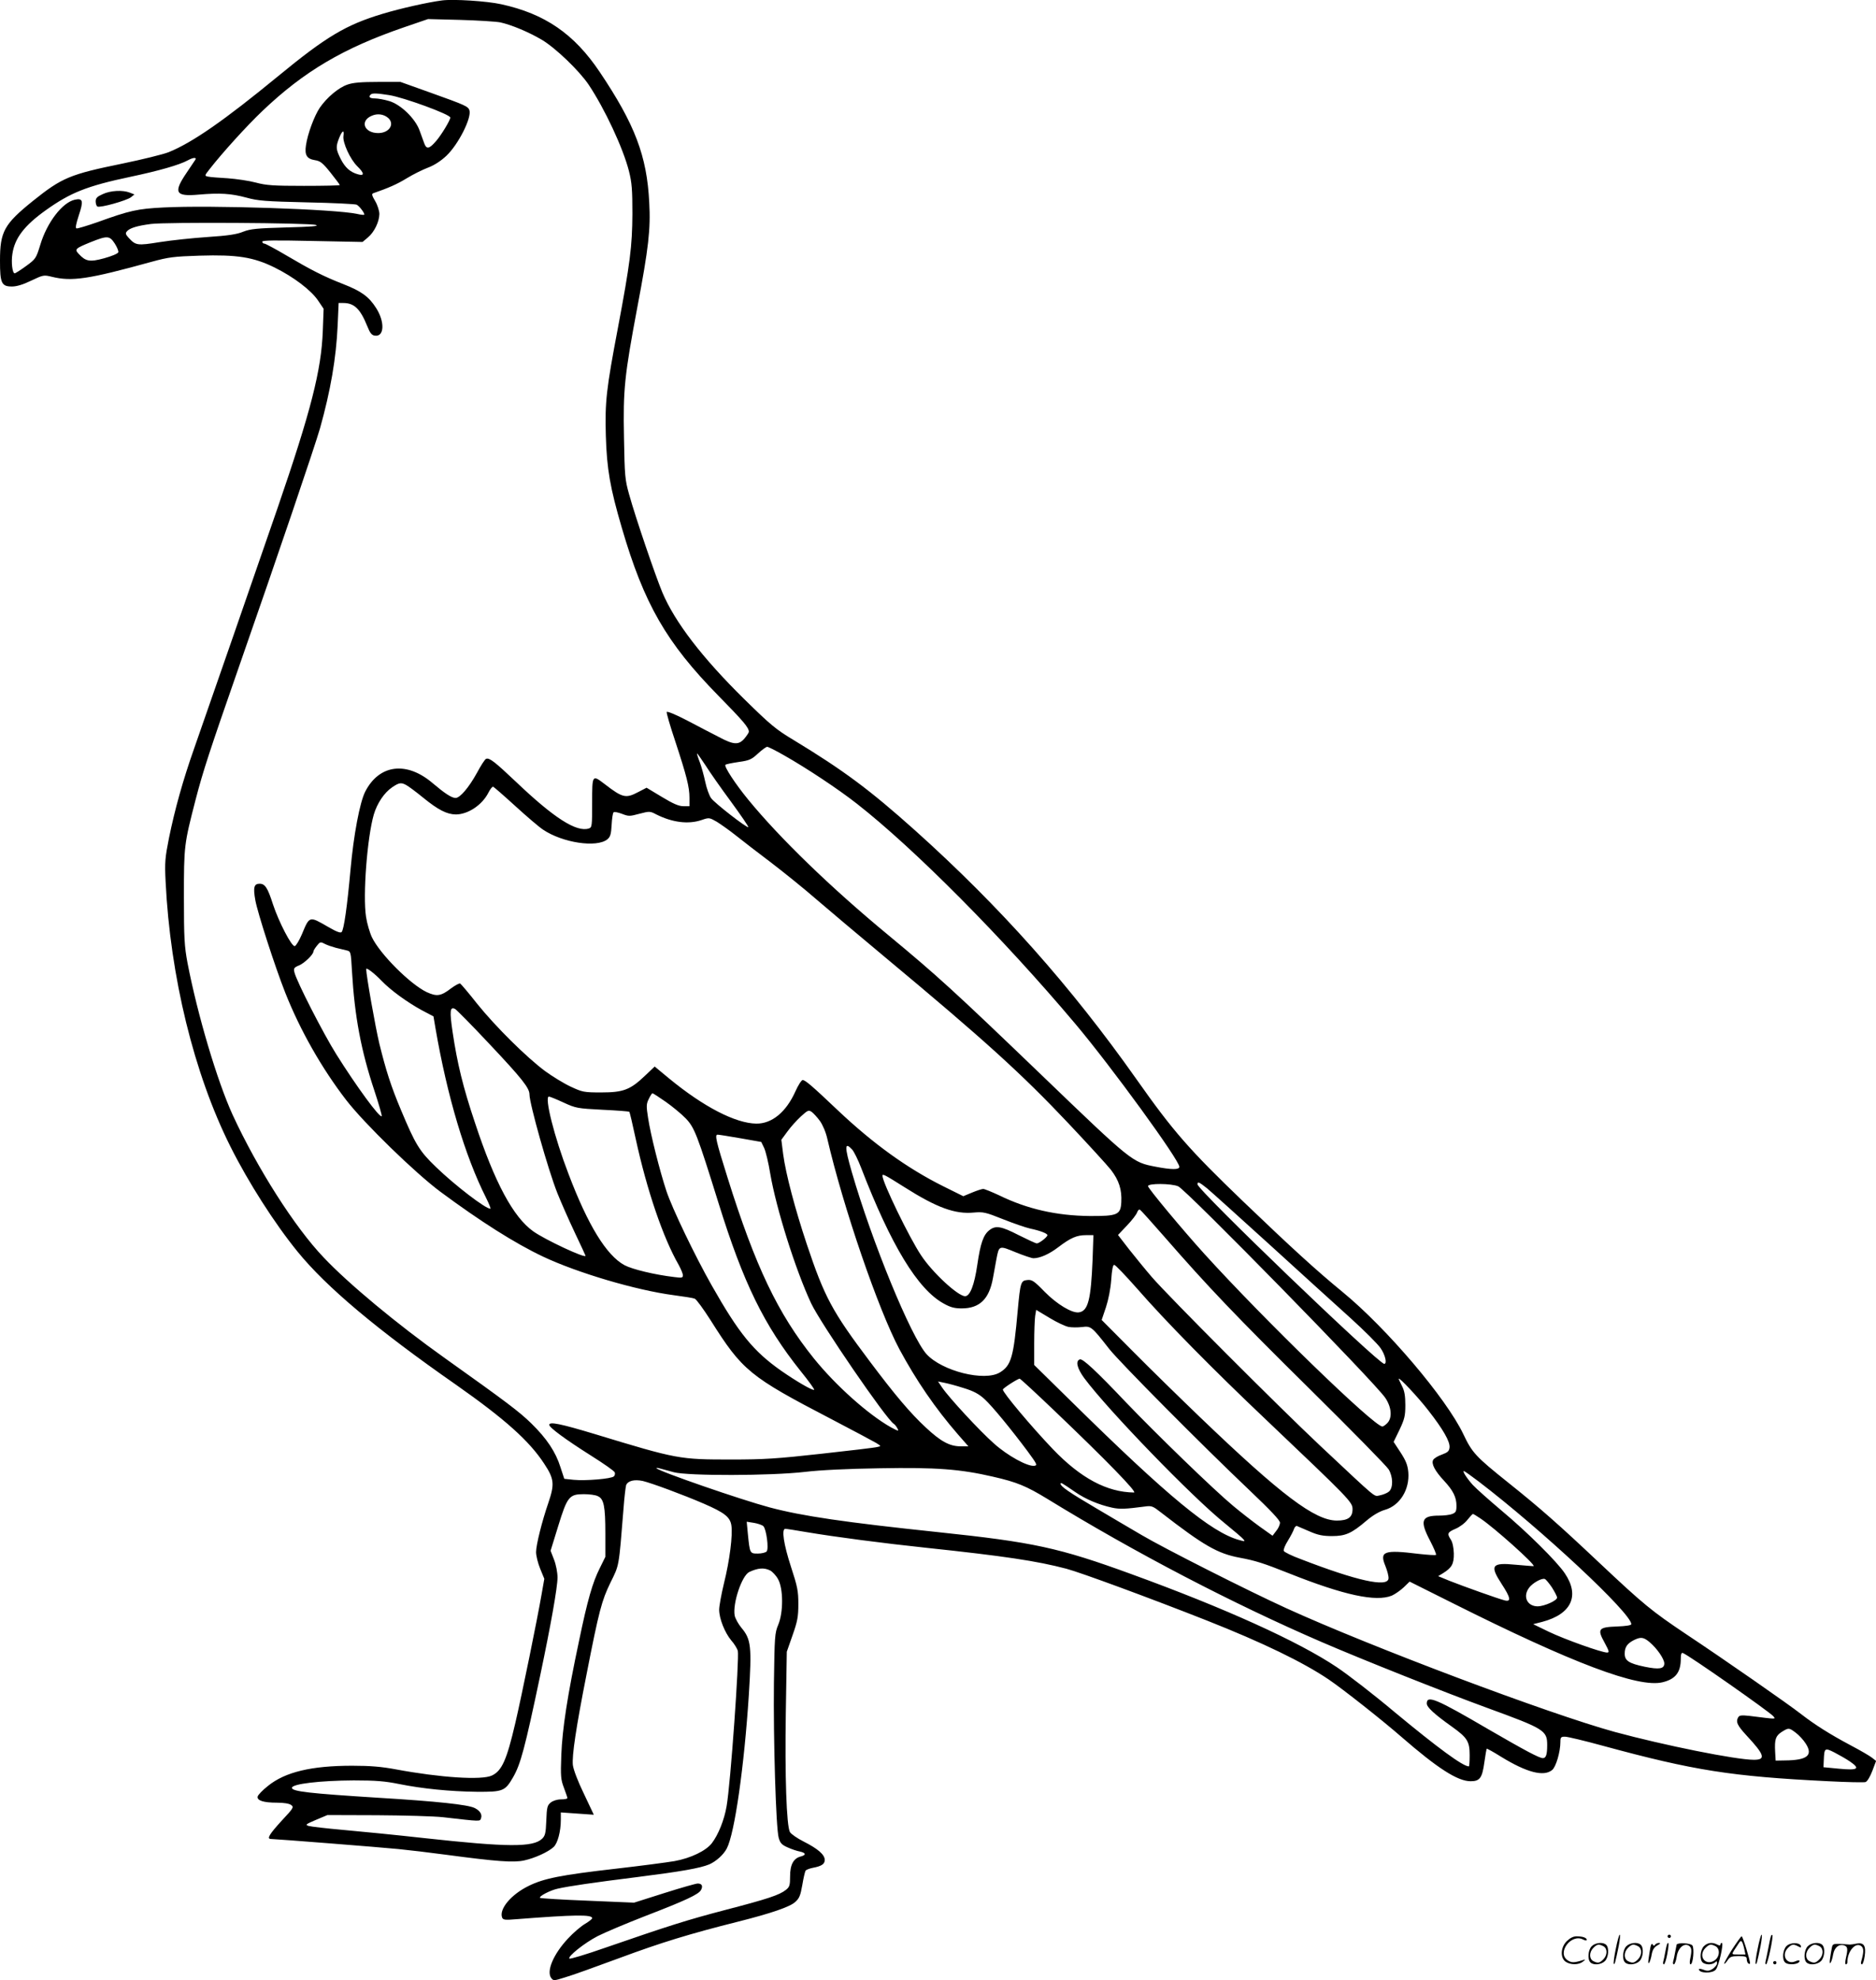 <svg version="1.0" xmlns="http://www.w3.org/2000/svg"
  viewBox="0 0 1137.354 1200.19"
 preserveAspectRatio="xMidYMid meet">
<g transform="translate(-1,1200.661) scale(0.1,-0.1)"
fill="#000000" stroke="none">
<path d="M2690 12004 c-86 -11 -254 -49 -360 -81 -223 -67 -342 -138 -635
-379 -325 -267 -519 -402 -663 -460 -33 -13 -159 -44 -280 -69 -318 -65 -366
-85 -542 -226 -175 -141 -200 -186 -200 -363 0 -136 9 -156 73 -156 28 0 68
12 117 36 72 34 75 35 124 23 122 -30 222 -15 606 91 102 28 134 32 290 37
229 7 327 -9 455 -72 115 -57 221 -137 264 -201 l33 -49 -5 -135 c-9 -237 -71
-482 -275 -1075 -122 -354 -430 -1242 -506 -1458 -66 -187 -116 -365 -152
-542 -23 -117 -26 -144 -20 -262 28 -575 172 -1165 393 -1606 108 -216 267
-465 407 -637 175 -215 482 -473 961 -807 295 -207 444 -340 534 -478 61 -92
64 -124 26 -236 -39 -113 -75 -257 -75 -300 0 -22 11 -67 25 -101 l25 -61 -16
-91 c-26 -151 -121 -617 -160 -784 -52 -223 -81 -288 -141 -317 -61 -30 -315
-13 -583 37 -86 16 -153 22 -265 22 -247 0 -406 -38 -510 -122 -33 -26 -61
-55 -63 -65 -5 -24 36 -37 117 -37 41 0 74 -5 86 -14 18 -13 14 -19 -58 -96
-74 -81 -92 -110 -64 -110 25 0 662 -50 772 -61 61 -6 189 -21 285 -34 314
-42 414 -49 478 -35 64 14 146 51 179 82 24 23 43 94 43 164 l0 45 100 -7 100
-7 -60 127 c-37 76 -63 145 -67 174 -6 57 19 226 83 550 76 388 92 447 145
556 54 110 50 87 79 447 5 70 13 134 16 144 11 26 49 36 101 25 54 -13 241
-82 371 -138 124 -54 158 -80 166 -131 9 -58 -10 -212 -45 -352 -16 -66 -29
-138 -29 -159 0 -54 34 -139 73 -186 19 -21 36 -50 40 -63 10 -42 -44 -808
-68 -943 -14 -82 -50 -172 -89 -223 -36 -47 -128 -91 -226 -109 -47 -8 -206
-29 -355 -46 -333 -38 -439 -59 -531 -105 -106 -52 -179 -140 -160 -191 6 -15
18 -16 89 -10 348 27 457 29 457 6 0 -5 -20 -21 -44 -35 -25 -15 -71 -54 -103
-89 -88 -94 -132 -198 -101 -239 13 -17 16 -17 83 4 39 11 189 65 335 119 248
92 420 145 719 220 194 49 309 88 342 118 25 22 32 40 43 103 7 42 16 81 20
87 3 5 23 13 43 17 54 10 73 23 73 48 0 32 -42 68 -127 111 -40 20 -77 46 -84
58 -21 38 -31 343 -25 723 l6 370 35 100 c30 85 35 113 35 189 0 79 -5 105
-45 227 -44 135 -58 229 -34 229 7 0 64 -9 128 -20 179 -30 462 -67 726 -95
472 -50 672 -80 850 -127 87 -23 510 -179 852 -314 339 -134 584 -253 738
-357 87 -59 324 -246 441 -348 220 -191 341 -269 420 -269 56 0 70 20 83 114
6 44 13 81 14 83 2 2 42 -20 88 -49 155 -95 258 -122 309 -80 23 18 50 110 50
170 0 28 3 32 28 32 16 0 120 -25 233 -56 549 -149 775 -185 1363 -214 115 -6
217 -8 226 -5 10 3 27 31 41 67 l23 61 -24 19 c-12 10 -70 44 -129 75 -128 68
-219 126 -303 191 -74 58 -463 329 -698 485 -207 139 -254 177 -525 432 -244
230 -357 330 -550 484 -200 160 -220 182 -274 296 -103 216 -464 641 -731 860
-155 127 -309 267 -604 550 -328 315 -424 425 -646 740 -398 564 -827 1046
-1342 1508 -275 246 -432 363 -735 547 -109 65 -142 93 -301 249 -254 250
-421 467 -497 648 -42 101 -162 452 -201 593 -25 89 -27 112 -31 342 -6 295 3
377 81 793 68 358 81 472 72 635 -14 281 -87 473 -300 790 -155 231 -332 353
-598 411 -86 19 -288 32 -358 23z m353 -133 c68 -15 171 -58 251 -105 83 -49
227 -187 285 -273 98 -147 209 -385 244 -523 18 -71 21 -114 21 -260 -1 -195
-14 -300 -88 -692 -70 -369 -79 -446 -73 -653 6 -202 26 -316 97 -558 135
-462 270 -696 585 -1017 151 -154 185 -193 185 -219 0 -5 -12 -23 -26 -40 -35
-41 -65 -40 -155 8 -41 21 -128 66 -194 101 -69 36 -121 57 -123 51 -2 -6 21
-86 52 -178 69 -210 86 -277 86 -342 l0 -51 -37 0 c-28 0 -62 15 -130 56 l-93
56 -50 -26 c-76 -40 -95 -36 -204 48 -76 58 -76 58 -76 -113 0 -141 -1 -150
-20 -156 -75 -24 -211 63 -442 283 -129 122 -161 147 -181 139 -7 -2 -32 -41
-56 -86 -48 -87 -102 -151 -129 -151 -24 0 -66 28 -137 88 -159 137 -326 116
-411 -50 -33 -66 -70 -262 -89 -473 -20 -222 -40 -364 -54 -378 -7 -7 -31 2
-81 31 -116 67 -113 68 -160 -45 -16 -37 -35 -69 -43 -71 -19 -4 -97 147 -132
253 -32 100 -48 125 -81 125 -34 0 -40 -22 -26 -100 13 -74 119 -403 182 -562
90 -227 221 -457 368 -648 111 -144 419 -443 572 -557 243 -180 451 -312 622
-393 210 -99 565 -204 793 -234 61 -8 118 -17 127 -21 10 -4 52 -62 95 -129
194 -308 237 -343 735 -602 130 -68 252 -133 269 -143 32 -20 32 -20 8 -25
-13 -4 -166 -22 -339 -41 -269 -30 -349 -35 -546 -35 -316 0 -327 2 -827 154
-209 63 -277 77 -277 56 0 -16 99 -89 251 -185 78 -49 144 -95 146 -103 3 -7
1 -18 -5 -24 -15 -15 -171 -28 -244 -21 l-57 6 -23 70 c-29 93 -83 174 -177
266 -73 71 -144 125 -526 397 -287 204 -583 450 -733 609 -175 183 -402 540
-552 865 -93 204 -212 603 -273 919 -19 103 -22 148 -22 401 0 312 1 318 71
590 45 173 85 295 261 800 242 693 461 1339 493 1450 64 228 98 425 107 623
l6 137 28 0 c66 0 103 -35 145 -139 18 -45 28 -57 48 -59 56 -7 60 84 6 168
-44 69 -90 102 -200 145 -120 47 -194 85 -345 174 -66 39 -126 71 -132 71 -7
0 -13 5 -13 12 0 8 76 9 304 4 l304 -6 32 27 c39 32 69 95 70 142 0 19 -11 54
-25 78 -19 32 -23 44 -13 48 95 33 145 55 204 91 39 24 98 53 130 65 37 14 77
40 110 71 73 69 154 230 140 276 -8 24 -24 31 -239 108 l-179 64 -137 0 c-99
0 -150 -4 -184 -16 -54 -18 -125 -78 -168 -140 -33 -49 -74 -158 -84 -228 -9
-59 5 -82 53 -90 34 -5 48 -16 96 -76 31 -39 56 -72 56 -75 0 -3 -98 -5 -217
-5 -185 0 -229 3 -292 20 -41 11 -117 22 -170 26 -53 3 -106 7 -119 10 -23 5
-23 5 10 47 74 95 224 261 320 352 251 239 490 380 857 506 l146 50 195 -5
c107 -3 216 -10 243 -15z m-673 -441 c88 -14 370 -117 370 -136 0 -16 -54
-105 -85 -141 -43 -50 -59 -53 -73 -15 -5 15 -18 50 -28 77 -26 73 -114 158
-184 179 -30 9 -69 16 -87 16 -31 0 -41 9 -26 23 9 10 37 9 113 -3z m-7 -138
c42 -37 7 -92 -60 -92 -86 0 -113 74 -39 105 34 15 72 10 99 -13z m-271 -111
c-5 -39 41 -140 84 -182 43 -42 45 -61 4 -49 -47 13 -78 41 -105 94 -29 59
-30 72 -9 126 19 47 32 53 26 11z m-898 -143 c-5 -7 -27 -41 -51 -76 -84 -123
-71 -148 72 -135 127 11 195 7 288 -18 72 -20 116 -23 367 -29 157 -3 293 -10
302 -14 17 -8 52 -55 46 -61 -2 -2 -21 0 -43 5 -131 29 -890 54 -1175 39 -156
-8 -203 -18 -399 -89 -63 -22 -120 -39 -127 -38 -8 2 -4 25 14 80 29 87 25
105 -25 94 -75 -17 -168 -137 -209 -274 -25 -81 -27 -85 -86 -128 -33 -24 -64
-44 -69 -44 -14 0 -22 67 -14 117 14 96 72 172 202 265 150 107 249 147 514
203 171 36 297 72 348 100 33 18 55 19 45 3z m731 -395 c22 -7 -26 -11 -180
-15 -180 -5 -217 -9 -261 -26 -38 -16 -93 -24 -215 -32 -90 -6 -221 -20 -291
-31 -136 -22 -145 -20 -187 25 -19 21 -22 28 -12 40 17 20 61 34 146 45 89 12
960 7 1000 -6z m-1219 -113 c14 -22 24 -46 21 -53 -3 -8 -42 -24 -86 -36 -88
-24 -112 -19 -155 28 -25 27 -19 32 74 70 101 40 114 40 146 -9z m4058 -3102
c136 -77 329 -205 441 -293 348 -272 887 -815 1325 -1335 218 -259 630 -825
630 -866 0 -18 -47 -18 -145 1 -140 27 -141 27 -690 555 -536 515 -632 602
-930 849 -351 290 -658 588 -849 821 -78 95 -148 202 -138 211 4 4 40 11 80
17 65 9 78 15 117 51 25 23 50 41 56 41 6 0 53 -23 103 -52z m-477 -60 c25
-40 95 -140 155 -221 60 -82 107 -151 105 -154 -8 -7 -205 146 -226 176 -11
15 -27 59 -35 97 -8 38 -23 93 -34 122 -11 28 -18 52 -16 52 2 0 25 -33 51
-72z m-1814 -120 c12 -6 58 -40 102 -76 92 -75 144 -101 198 -102 74 0 160 57
198 132 11 22 24 38 29 36 5 -2 66 -55 135 -118 69 -63 144 -127 167 -142 119
-80 325 -111 390 -59 18 15 23 31 26 87 2 38 7 73 12 77 4 4 26 0 50 -9 41
-16 47 -16 106 0 61 16 65 16 101 -3 99 -50 196 -62 276 -35 46 16 48 15 92
-10 24 -15 77 -52 117 -84 40 -32 136 -106 213 -164 77 -59 199 -157 270 -219
72 -62 263 -223 425 -358 598 -498 824 -703 1108 -1004 118 -125 234 -252 257
-281 49 -64 67 -120 63 -196 -4 -77 -23 -85 -193 -84 -199 2 -377 42 -547 125
-45 21 -89 39 -97 39 -9 0 -39 -10 -68 -22 l-53 -22 -123 61 c-218 109 -423
257 -637 459 -158 150 -198 184 -214 184 -7 0 -27 -31 -44 -69 -56 -125 -142
-196 -237 -195 -127 2 -320 102 -529 274 l-87 72 -59 -56 c-89 -85 -131 -101
-265 -101 -105 0 -114 2 -185 35 -41 19 -111 62 -155 94 -112 83 -300 269
-412 408 -51 65 -98 120 -103 123 -5 3 -29 -10 -54 -28 -63 -49 -88 -52 -149
-24 -99 47 -282 229 -332 332 -13 27 -30 84 -36 125 -20 130 7 480 47 619 20
68 63 133 112 166 41 28 54 30 85 13z m-428 -986 c22 -5 52 -13 66 -16 26 -6
26 -7 33 -128 16 -273 55 -480 136 -723 27 -82 47 -151 44 -154 -12 -12 -154
182 -275 375 -79 126 -241 442 -254 497 -6 24 -3 29 28 42 32 13 87 66 87 84
0 5 9 20 21 35 19 24 22 25 47 12 15 -8 45 -18 67 -24z m280 -202 c53 -55 153
-128 241 -176 l72 -38 12 -71 c71 -412 179 -775 306 -1027 19 -38 31 -68 27
-68 -30 0 -215 142 -330 253 -101 97 -125 138 -211 343 -62 147 -92 242 -132
404 -24 100 -80 416 -80 453 0 12 50 -26 95 -73z m650 -379 c199 -211 245
-269 245 -308 0 -56 113 -457 169 -598 22 -55 69 -162 105 -238 36 -76 66
-140 66 -142 0 -18 -247 98 -317 148 -121 86 -233 294 -353 657 -73 217 -108
362 -136 551 -19 128 -16 156 15 140 10 -6 103 -100 206 -210z m1070 -352 c40
-28 96 -74 123 -102 53 -56 69 -98 198 -512 151 -486 276 -741 498 -1019 48
-59 85 -111 82 -113 -7 -8 -108 51 -200 115 -169 119 -256 226 -421 517 -101
178 -240 467 -275 573 -40 121 -96 342 -111 443 -11 70 -11 84 4 114 9 19 19
35 23 35 3 0 39 -23 79 -51z m-619 -5 c76 -35 85 -36 237 -44 87 -4 160 -10
162 -12 3 -2 20 -76 39 -164 68 -312 166 -600 261 -765 13 -24 25 -52 25 -62
0 -16 -6 -17 -52 -11 -119 14 -255 47 -302 72 -109 59 -221 241 -339 552 -87
226 -148 470 -119 470 5 0 45 -16 88 -36z m1555 -112 c17 -24 36 -68 45 -109
97 -417 309 -1034 436 -1273 103 -191 217 -358 355 -517 l64 -73 -47 0 c-66 0
-120 29 -210 113 -95 88 -188 198 -341 402 -228 303 -274 388 -382 711 -70
210 -127 424 -143 545 l-11 87 36 49 c20 28 57 69 82 92 42 38 47 41 66 28 11
-8 34 -33 50 -55z m-481 -105 l125 -22 17 -35 c10 -20 27 -91 38 -159 36 -210
153 -582 248 -785 58 -122 455 -702 501 -730 6 -4 16 -16 22 -28 10 -18 6 -17
-41 8 -136 77 -332 251 -466 417 -218 271 -354 556 -523 1095 -71 226 -79 262
-60 261 8 0 70 -10 139 -22z m677 -69 c11 -13 35 -61 53 -108 182 -472 344
-739 502 -825 41 -23 66 -29 108 -29 109 0 167 56 190 184 7 36 16 88 21 115
16 83 15 83 117 41 49 -20 98 -36 107 -36 40 0 96 25 151 67 75 57 112 73 168
73 l45 0 -5 -147 c-10 -244 -27 -313 -83 -321 -42 -6 -133 49 -208 125 -64 66
-77 74 -105 71 -39 -4 -42 -13 -58 -185 -25 -282 -39 -333 -108 -375 -93 -57
-351 8 -445 111 -94 105 -330 678 -453 1104 -45 156 -44 186 3 135z m316 -227
c197 -125 308 -165 421 -154 57 5 71 2 176 -40 63 -25 138 -51 165 -57 62 -13
105 -30 105 -40 0 -12 -50 -50 -64 -50 -7 0 -56 23 -110 50 -107 55 -140 60
-178 30 -36 -28 -54 -79 -73 -210 -18 -123 -44 -190 -74 -190 -43 0 -198 143
-267 248 -71 106 -234 442 -234 482 0 13 11 8 133 -69z m1836 -8 c25 -21 196
-175 381 -343 184 -168 404 -367 488 -443 84 -76 166 -158 182 -182 28 -40 41
-95 22 -95 -35 0 -1132 1054 -1132 1088 0 19 10 14 59 -25z m-176 13 c48 -20
1197 -1193 1256 -1283 38 -57 43 -121 11 -153 -11 -11 -24 -20 -29 -20 -50 0
-715 645 -1078 1045 -135 149 -343 399 -343 412 0 18 141 17 183 -1z m-81
-309 c260 -298 430 -477 885 -926 248 -245 461 -462 472 -481 27 -45 28 -111
2 -134 -10 -9 -35 -19 -54 -23 -41 -6 -2 -38 -367 304 -252 237 -909 895
-1016 1018 -38 44 -100 120 -138 168 l-68 88 54 57 c31 32 58 68 62 80 4 12
12 20 17 16 6 -3 74 -79 151 -167z m-170 -309 c176 -202 463 -493 786 -799
505 -480 522 -497 522 -540 0 -49 -27 -69 -95 -69 -133 0 -338 155 -828 625
-122 117 -307 298 -410 402 l-188 189 26 77 c15 46 28 111 32 166 4 61 10 91
18 91 7 0 68 -64 137 -142z m-415 -234 c19 -4 56 -4 83 -1 54 7 58 4 165 -133
65 -82 564 -585 853 -859 127 -121 182 -179 182 -194 0 -12 -10 -35 -23 -50
l-22 -29 -80 57 c-44 32 -116 88 -160 125 -120 100 -463 433 -648 626 -182
192 -263 267 -280 261 -28 -9 -17 -54 26 -113 143 -193 656 -723 852 -880 55
-45 106 -88 113 -97 12 -14 10 -15 -25 -5 -169 46 -433 264 -1015 837 l-228
224 0 131 c0 72 3 147 6 167 l6 36 80 -48 c44 -27 96 -51 115 -55z m-90 -503
c324 -309 510 -501 488 -501 -164 2 -323 87 -491 262 -130 136 -304 343 -304
362 0 8 90 66 102 66 4 0 96 -85 205 -189z m2273 -4 c89 -114 132 -189 128
-224 -2 -22 -11 -30 -46 -43 -24 -8 -48 -23 -53 -32 -13 -23 10 -67 66 -127
55 -59 75 -100 75 -151 0 -34 -4 -42 -26 -50 -14 -6 -50 -10 -80 -10 -107 0
-118 -31 -53 -154 22 -43 38 -80 35 -84 -4 -3 -50 0 -104 6 -211 26 -240 16
-203 -73 12 -30 21 -64 19 -77 -7 -54 -192 -13 -531 118 -55 20 -101 43 -104
50 -3 8 8 35 25 62 16 26 33 58 37 71 4 12 12 20 18 18 7 -3 41 -18 77 -33 50
-22 81 -28 135 -28 82 0 119 16 209 93 39 33 78 56 112 66 91 26 151 123 142
229 -4 42 -14 68 -47 119 l-42 64 36 74 c30 64 35 83 35 149 0 56 -5 86 -20
115 -11 22 -20 41 -20 44 0 14 120 -114 180 -192z m-2817 136 c59 -18 91 -35
125 -66 49 -45 161 -182 262 -317 57 -78 61 -85 41 -88 -40 -6 -163 61 -246
136 -85 75 -271 276 -313 338 l-25 37 39 -8 c21 -4 74 -18 117 -32z m-1758
-510 c86 -23 589 -22 795 2 92 11 259 19 455 22 341 6 486 -5 685 -51 145 -33
202 -57 327 -133 536 -329 1130 -638 1665 -869 250 -108 751 -307 1003 -399
348 -127 365 -137 365 -226 0 -57 -7 -79 -26 -79 -22 0 -108 46 -329 174 -318
186 -375 210 -375 157 0 -22 45 -64 152 -140 95 -68 108 -90 108 -175 0 -36
-2 -66 -5 -66 -36 0 -188 112 -450 329 -126 106 -284 228 -350 272 -232 156
-681 359 -1245 564 -441 161 -595 194 -1175 255 -560 59 -822 97 -1020 150
-172 46 -667 217 -685 237 -3 3 6 3 20 -1 14 -4 52 -14 85 -23z m4878 -55
c385 -294 927 -800 927 -866 0 -7 -33 -12 -86 -14 -114 -4 -122 -15 -76 -98
28 -52 30 -60 15 -60 -33 0 -257 80 -353 126 l-95 46 55 14 c177 47 229 158
137 294 -48 72 -230 252 -382 379 -77 65 -157 136 -177 158 -37 42 -63 83 -53
83 4 0 43 -28 88 -62z m-2446 -64 c65 -45 144 -78 226 -96 46 -10 83 -8 197 7
42 6 49 3 100 -37 258 -200 342 -248 475 -273 97 -18 144 -33 300 -95 334
-133 527 -174 623 -135 20 9 53 32 73 51 l35 34 258 -129 c730 -366 1130 -517
1276 -481 78 19 110 60 110 142 0 28 4 39 13 35 37 -14 525 -356 548 -383 15
-19 24 -19 -144 2 -46 5 -61 4 -68 -7 -17 -28 -8 -49 49 -111 111 -119 119
-148 45 -148 -109 0 -545 88 -844 169 -400 110 -1478 516 -1989 749 -235 107
-745 365 -880 445 -69 40 -192 113 -275 162 -160 94 -215 132 -215 147 0 11 4
9 87 -48z m-2893 -26 c37 -16 46 -61 46 -226 l0 -142 -34 -69 c-43 -85 -74
-192 -125 -438 -71 -333 -102 -537 -108 -693 -5 -131 -3 -150 16 -200 11 -30
21 -58 21 -62 0 -5 -18 -8 -39 -8 -23 0 -48 -8 -62 -19 -21 -17 -24 -29 -27
-109 -3 -78 -7 -93 -26 -111 -55 -52 -209 -51 -711 4 -170 19 -393 41 -495 50
-102 9 -196 20 -209 24 -22 7 -18 10 45 37 l69 29 300 -1 c165 -1 345 -6 400
-12 235 -27 224 -26 231 -7 9 23 -6 47 -39 63 -42 20 -223 40 -587 62 -413 26
-520 38 -520 60 0 24 171 44 375 45 136 0 191 -5 275 -22 140 -28 305 -45 471
-47 158 -1 171 4 219 87 46 79 72 176 165 618 64 304 105 534 105 594 0 30 -9
77 -21 108 l-21 54 46 149 c55 179 67 194 156 194 33 0 71 -5 84 -12z m5351
-135 c84 -56 333 -279 323 -289 -2 -1 -49 3 -106 8 -150 15 -162 -3 -87 -118
53 -81 58 -108 18 -98 -37 9 -250 85 -336 119 l-68 28 28 17 c55 34 68 57 67
121 -1 35 -8 68 -18 83 -24 37 -21 45 28 66 24 10 57 34 72 54 16 20 31 36 34
36 3 0 23 -12 45 -27z m-4347 -47 c18 -18 34 -136 20 -153 -6 -7 -30 -13 -53
-13 -49 0 -49 0 -61 119 l-7 74 44 -7 c24 -4 50 -13 57 -20z m42 -269 c13 -7
35 -30 47 -52 32 -57 33 -201 1 -277 -21 -50 -22 -71 -26 -352 -4 -335 12
-881 29 -939 9 -32 18 -42 54 -58 24 -11 57 -22 74 -25 37 -8 40 -21 6 -30
-44 -11 -65 -49 -65 -120 0 -55 -3 -65 -26 -83 -39 -31 -112 -55 -366 -121
-233 -61 -343 -96 -731 -230 -114 -40 -211 -69 -215 -65 -12 12 90 94 171 136
43 22 171 76 284 120 249 96 329 133 343 160 13 24 5 39 -20 39 -11 0 -102
-26 -203 -58 l-183 -58 -283 12 c-155 6 -284 14 -287 17 -9 9 61 46 108 56 67
15 208 36 488 71 261 33 374 53 430 76 41 18 86 58 106 96 48 91 106 499 134
933 18 291 14 335 -45 405 -19 23 -37 56 -41 74 -13 74 43 241 88 264 53 25
91 28 128 9z m4738 -101 c17 -27 32 -55 32 -63 0 -18 -76 -52 -117 -53 -66 0
-93 62 -51 115 21 27 74 57 93 51 6 -1 25 -24 43 -50z m593 -333 c45 -38 89
-102 89 -129 0 -33 -31 -38 -119 -20 -96 20 -121 37 -121 79 0 39 14 61 55 82
42 21 59 19 96 -12z m886 -549 c19 -14 46 -43 60 -65 47 -72 10 -102 -127
-103 l-55 -1 -3 54 c-4 75 3 96 40 120 42 26 44 26 85 -5z m331 -176 c62 -43
45 -53 -70 -42 l-93 9 2 44 c3 73 6 75 65 45 29 -15 73 -40 96 -56z M633
10830 c-34 -15 -43 -24 -43 -44 0 -14 5 -28 10 -31 16 -10 178 36 204 56 l21
17 -28 11 c-43 17 -117 13 -164 -9z M9806 194 c-10 -47 -15 -88 -12 -91 5 -6
9 7 30 110 7 37 10 67 6 67 -4 0 -15 -39 -24 -86z M10120 270 c0 -5 5 -10 10
-10 6 0 10 5 10 10 0 6 -4 10 -10 10 -5 0 -10 -4 -10 -10z M10666 194 c-10
-47 -15 -88 -12 -91 5 -6 9 7 30 110 7 37 10 67 6 67 -4 0 -15 -39 -24 -86z
M10746 269 c-3 -8 -10 -41 -16 -74 -6 -33 -14 -68 -16 -77 -3 -10 -1 -18 3
-18 10 0 46 171 38 178 -2 3 -7 -1 -9 -9z M9509 241 c-38 -38 -41 -101 -7
-125 29 -20 79 -20 104 0 18 14 18 15 1 10 -53 -17 -69 -17 -92 -2 -69 45 21
166 94 126 12 -6 21 -7 21 -1 0 12 -25 21 -62 21 -19 0 -39 -10 -59 -29z
M10510 189 c-28 -45 -49 -83 -47 -85 2 -3 12 7 21 21 14 21 24 25 66 25 43 0
50 -3 50 -19 0 -11 5 -23 10 -26 6 -3 10 -3 10 1 0 20 -44 164 -51 164 -4 0
-30 -37 -59 -81z m75 4 l7 -33 -42 0 c-42 0 -42 0 -28 23 8 12 21 32 29 44 15
25 22 18 34 -34z M9660 210 c-22 -22 -27 -79 -8 -98 19 -19 66 -14 88 8 22 22
27 79 8 98 -19 19 -66 14 -88 -8z m71 0 c25 -14 25 -54 -1 -80 -23 -23 -33
-24 -61 -10 -25 14 -25 54 1 80 23 23 33 24 61 10z M9870 210 c-22 -22 -27
-79 -8 -98 19 -19 66 -14 88 8 22 22 27 79 8 98 -19 19 -66 14 -88 -8z m71 0
c25 -14 25 -54 -1 -80 -23 -23 -33 -24 -61 -10 -25 14 -25 54 1 80 23 23 33
24 61 10z M10016 204 c-3 -16 -8 -47 -11 -69 -8 -51 10 -26 19 27 5 27 15 42
34 53 18 10 22 14 10 15 -9 0 -20 -5 -24 -11 -5 -8 -9 -8 -14 1 -5 8 -10 3
-14 -16z M10117 223 c-2 -4 -7 -26 -11 -48 -4 -22 -9 -48 -12 -57 -3 -10 -1
-18 4 -18 4 0 14 28 20 62 11 58 10 81 -1 61z M10175 220 c-1 -3 -5 -23 -9
-45 -4 -22 -9 -48 -12 -57 -3 -10 -1 -18 4 -18 5 0 13 20 17 45 7 53 44 87 74
68 17 -11 19 -28 8 -80 -4 -18 -3 -33 2 -33 16 0 24 99 11 115 -12 14 -87 18
-95 5z M10340 210 c-22 -22 -27 -79 -8 -98 7 -7 24 -12 38 -12 14 0 31 5 38
12 9 9 12 8 12 -5 0 -9 -12 -24 -26 -34 -21 -13 -32 -15 -55 -6 -16 6 -29 8
-29 3 0 -24 81 -27 102 -2 18 19 50 162 37 162 -5 0 -9 -5 -9 -10 0 -7 -6 -7
-19 0 -30 16 -59 12 -81 -10z m71 0 c29 -16 25 -65 -6 -86 -56 -37 -103 28
-55 76 23 23 33 24 61 10z M10841 211 c-23 -23 -28 -80 -9 -99 19 -19 88 -13
88 9 0 5 -11 4 -24 -2 -54 -25 -89 38 -46 81 23 23 33 24 62 9 16 -9 19 -8 16
3 -8 22 -64 22 -87 -1z M10970 210 c-22 -22 -27 -79 -8 -98 19 -19 66 -14 88
8 22 22 27 79 8 98 -19 19 -66 14 -88 -8z m71 0 c25 -14 25 -54 -1 -80 -23
-23 -33 -24 -61 -10 -25 14 -25 54 1 80 23 23 33 24 61 10z M11116 201 c-3
-14 -8 -44 -11 -66 -8 -51 10 -26 19 27 8 41 35 63 66 53 22 -7 24 -21 11 -77
-5 -22 -5 -38 0 -38 5 0 9 6 9 13 0 68 51 125 85 97 15 -13 15 -35 -1 -92 -3
-10 -1 -18 4 -18 6 0 13 23 17 50 9 63 -5 84 -49 76 -17 -4 -35 -6 -41 -6
-101 8 -104 7 -109 -19z M10760 110 c0 -5 5 -10 10 -10 6 0 10 5 10 10 0 6 -4
10 -10 10 -5 0 -10 -4 -10 -10z"/>
</g>
</svg>
